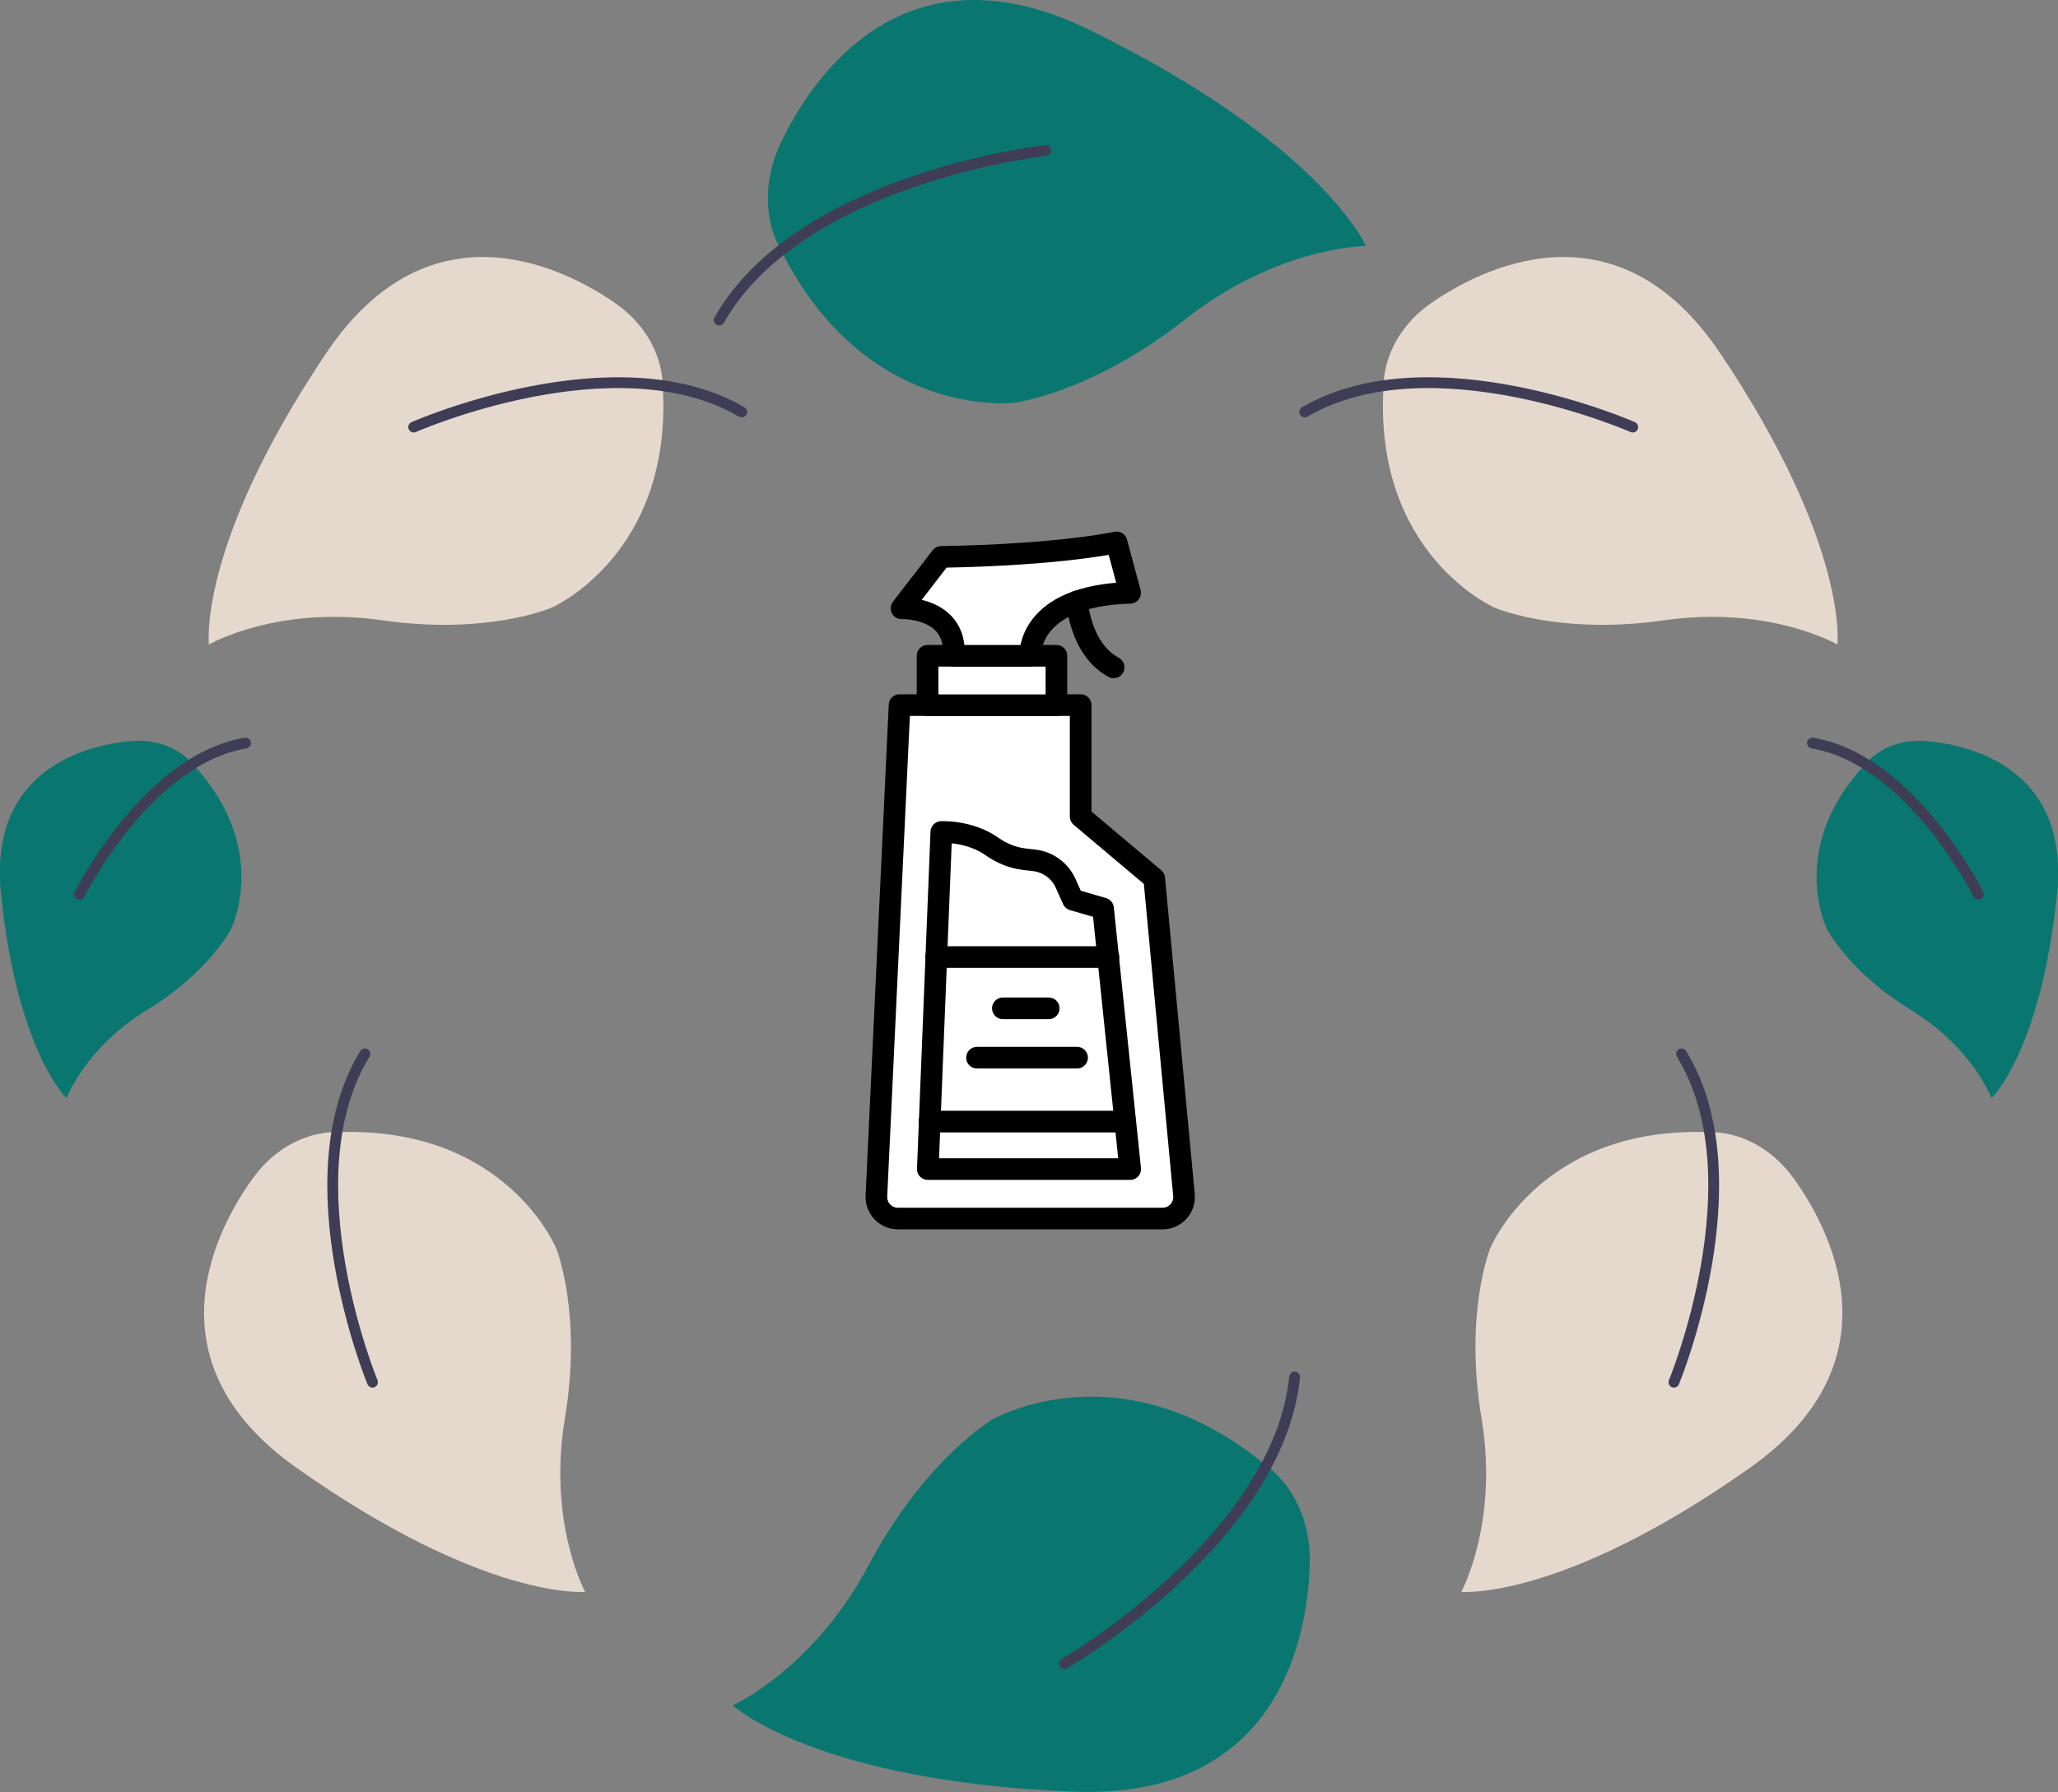 <?xml version="1.0" encoding="UTF-8"?><svg id="Livello_2" xmlns="http://www.w3.org/2000/svg" viewBox="0 0 190.23 165.65"><rect x="0" y="0" width="190.23" height="165.65" fill="#808080" stroke="none"/><defs><style>.cls-1{stroke:#3f3d56;}.cls-1,.cls-2,.cls-3{stroke-linecap:round;stroke-linejoin:round;}.cls-1,.cls-3{fill:none;}.cls-2{fill:#fff;}.cls-2,.cls-3{stroke:#000;stroke-width:2px;}.cls-4{fill:#097770;}.cls-5{fill:#e5d9cd;}</style></defs><g id="Livello_2-2"><g><path class="cls-4" d="M72.19,23.13c7.83,15.67,21.46,14.11,21.46,14.11,0,0,7.17-.83,15.83-7.67,8.67-6.83,16.78-6.83,16.78-6.83,0,0-4.11-9.5-25.61-20-17.47-8.53-25.92,5.06-28.47,10.45-.93,1.97-1.38,4.15-1.14,6.31,.13,1.17,.46,2.44,1.15,3.63"/><path class="cls-1" d="M96.65,13.91s-22.67,2.5-30.17,15.67"/></g><g><path class="cls-4" d="M117.05,135.49c-13.48-11.18-25.32-4.27-25.32-4.27,0,0-6.22,3.65-11.4,13.4-5.18,9.75-12.6,13.02-12.6,13.02,0,0,7.59,7.04,31.5,7.98,19.43,.77,21.68-15.07,21.84-21.04,.06-2.18-.41-4.35-1.5-6.23-.59-1.02-1.4-2.05-2.51-2.86"/><path class="cls-1" d="M98.38,153.79s19.74-11.43,21.29-26.5"/></g><g><path class="cls-5" d="M158.02,104.66c-15.63-.6-20.27,10.73-20.27,10.73,0,0-2.43,5.97-.81,15.69,1.62,9.72-1.87,16.07-1.87,16.07,0,0,9.2,.87,26.66-11.45,14.19-10.01,7.18-22.46,4.06-26.78-1.14-1.57-2.65-2.86-4.45-3.6-.97-.4-2.11-.69-3.33-.66"/><path class="cls-1" d="M154.73,127.77s7.78-18.82,.7-30.35"/></g><g><path class="cls-5" d="M127.89,35.66c-.97,15.61,10.26,20.51,10.26,20.51,0,0,5.91,2.57,15.67,1.17,9.76-1.4,16.02,2.24,16.02,2.24,0,0,1.08-9.18-10.83-26.92-9.68-14.42-22.29-7.7-26.67-4.68-1.6,1.1-2.92,2.59-3.7,4.37-.42,.96-.74,2.09-.74,3.32"/><path class="cls-1" d="M150.92,39.48s-18.63-8.22-30.32-1.4"/></g><g><path class="cls-5" d="M31.14,104.66c15.63-.6,20.27,10.73,20.27,10.73,0,0,2.43,5.97,.81,15.69s1.87,16.07,1.87,16.07c0,0-9.2,.87-26.66-11.45-14.19-10.01-7.18-22.46-4.06-26.78,1.14-1.57,2.65-2.86,4.45-3.6,.97-.4,2.11-.69,3.33-.66"/><path class="cls-1" d="M34.43,127.77s-7.78-18.82-.7-30.35"/></g><g><path class="cls-5" d="M61.26,35.66c.97,15.61-10.26,20.51-10.26,20.51,0,0-5.91,2.57-15.67,1.17-9.76-1.4-16.02,2.24-16.02,2.24,0,0-1.08-9.18,10.83-26.92,9.68-14.42,22.29-7.7,26.67-4.68,1.6,1.1,2.92,2.59,3.7,4.37,.42,.96,.74,2.09,.74,3.32"/><path class="cls-1" d="M38.24,39.48s18.63-8.22,30.32-1.4"/></g><g><path class="cls-4" d="M17.79,70.61c7.32,7.8,3.56,15.28,3.56,15.28,0,0-1.99,3.93-7.74,7.46-5.75,3.52-7.46,8.17-7.46,8.17,0,0-4.58-4.36-6.06-18.9-1.2-11.81,8.37-13.79,12-14.11,1.32-.12,2.67,.09,3.86,.68,.64,.32,1.3,.78,1.84,1.42"/><path class="cls-1" d="M7.35,82.67s6.22-12.46,15.35-13.98"/></g><g><path class="cls-4" d="M172.44,70.61c-7.32,7.8-3.56,15.28-3.56,15.28,0,0,1.99,3.93,7.74,7.46,5.75,3.52,7.46,8.17,7.46,8.17,0,0,4.58-4.36,6.06-18.9,1.2-11.81-8.37-13.79-12-14.11-1.32-.12-2.67,.09-3.86,.68-.64,.32-1.3,.78-1.84,1.42"/><path class="cls-1" d="M182.88,82.67s-6.22-12.46-15.35-13.98"/></g><g><path class="cls-2" d="M83.15,65.18h16.74v10.3l6.8,5.73,2.75,29.26c.11,1.16-.81,2.17-1.97,2.17h-24.48c-1.13,0-2.03-.95-1.98-2.08l2.14-45.38Z"/><rect class="cls-2" x="85.74" y="60.62" width="11.91" height="4.57"/><path class="cls-2" d="M88.16,60.62h7.07s-.35-5.55,9.23-5.82l-1.25-4.66s-5.28,1.16-16.21,1.34l-3.67,4.75s5.1-.18,4.84,4.39Z"/><path class="cls-3" d="M99.56,55.59s.24,4.4,3.38,6.1"/><path class="cls-3" d="M94.65,79.42l.95,.11c1.28,.15,2.38,.96,2.9,2.13l.68,1.51,2.78,.81,2.51,24.09h-18.71l1.25-31.16s2.6-.13,4.67,1.33c.89,.63,1.9,1.05,2.98,1.18Z"/><line class="cls-3" x1="86.53" y1="88.47" x2="102.46" y2="88.47"/><line class="cls-3" x1="85.92" y1="103.68" x2="104" y2="103.68"/><line class="cls-3" x1="90.31" y1="97.77" x2="99.56" y2="97.77"/><line class="cls-3" x1="92.7" y1="93.21" x2="96.94" y2="93.21"/></g></g></svg>